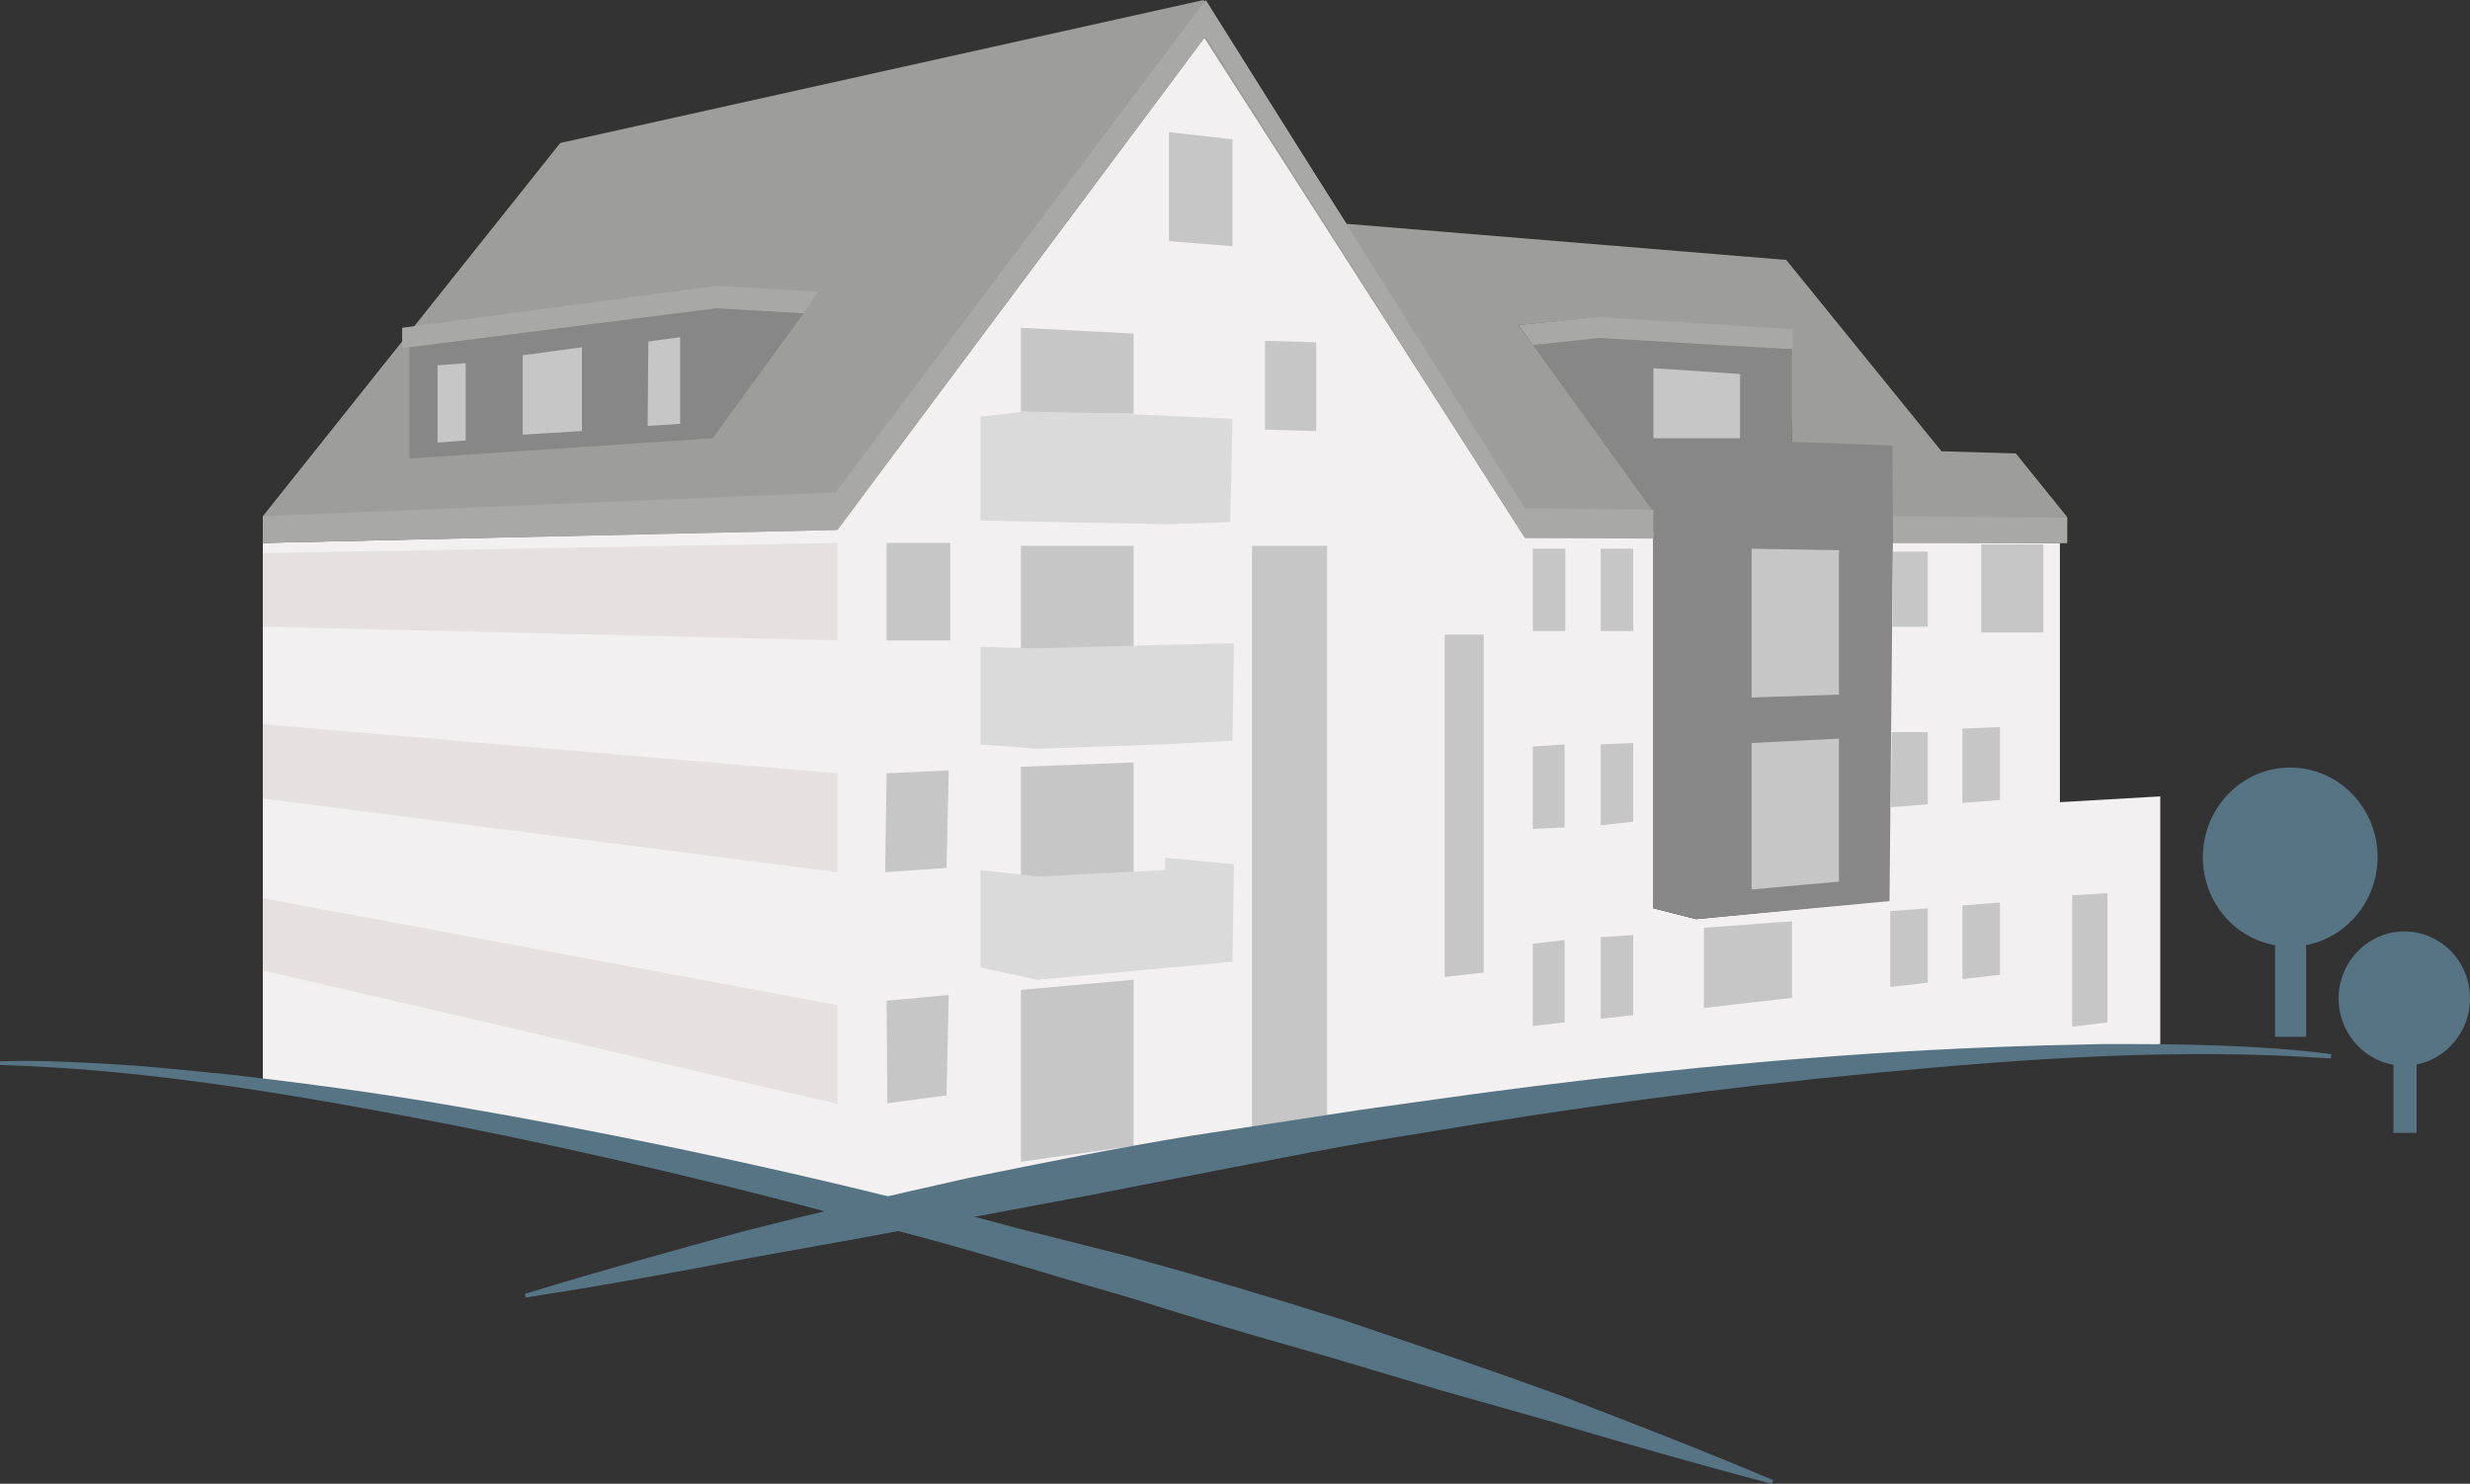 <?xml version="1.0" encoding="utf-8"?>
<!-- Generator: Adobe Illustrator 21.0.2, SVG Export Plug-In . SVG Version: 6.00 Build 0)  -->
<svg version="1.1" id="Ebene_1" xmlns="http://www.w3.org/2000/svg" xmlns:xlink="http://www.w3.org/1999/xlink" x="0px" y="0px"
	 viewBox="0 0 342.1 205.5" style="enable-background:new 0 0 342.1 205.5;" xml:space="preserve">
<rect x="0" y="0" width="342.1" height="205.5" fill="#333333" stroke="none"/>
<style type="text/css">
	.st0{fill:#F2F0F0;}
	.st1{fill:#878787;}
	.st2{fill:#9D9D9C;}
	.st3{fill:#A8A8A7;}
	.st4{fill:#E5E1E0;}
	.st5{fill:#DADADA;}
	.st6{fill:#C6C6C6;}
	.st7{clip-path:url(#SVGID_2_);fill:#567483;}
	.st8{clip-path:url(#SVGID_4_);fill:#567483;}
	.st9{fill:#567483;}
	.st10{clip-path:url(#SVGID_6_);fill:#567483;}
	.st11{clip-path:url(#SVGID_8_);fill:#567483;}
</style>
<g>
	<polygon class="st0" points="36.4,75.2 116,73.3 167.1,4.8 212,74 229,73.7 229,125.8 234.9,127.3 261.5,124.7 261.8,75.1 
		285.3,75.2 285.3,111.1 299.2,110.3 299.2,144.6 223.8,151.3 122.8,167.6 36.4,149.6 	"/>
	<polygon class="st1" points="262.3,61.5 248.2,61 248.3,48.4 221.5,46.5 212,47.8 229,71.3 229,74.6 229,75 229,125.8 234.9,127.3 
		261.7,124.8 	"/>
	<polygon class="st2" points="166.7,0 77.6,19.8 36.4,71.5 36.4,75.2 115.7,73.4 166.7,5.1 211.2,74.5 229,74.5 229,70.9 210.3,45 
		221.2,44 247.9,45.9 248.1,47.9 248.2,48.3 248.2,61.2 262.1,61.7 262.2,75.2 286.3,75.2 286.3,71.6 279.2,62.8 268.9,62.5 
		247.4,36 186.5,31 	"/>
	<polygon class="st3" points="55.7,45.4 99.1,39.6 113.3,40.4 111.3,43.4 99.1,42.7 56.9,48.1 55.7,48.1 	"/>
	<polygon class="st1" points="56.7,48.1 99.2,42.7 111.3,43.4 98.7,60.7 56.7,63.5 	"/>
	<polygon class="st3" points="286.3,71.7 262.2,71.5 262.2,75.2 286.3,75.2 	"/>
	<polygon class="st3" points="167,0 115.7,68.2 36.4,71.5 36.4,75.2 116,73.4 167,5 211.2,74.5 229,74.6 229,70.6 211.2,70.4 	"/>
	<polygon class="st3" points="210.3,45 221.4,43.9 248.3,45.6 248.3,48.4 221.5,46.8 212.3,47.8 	"/>
	<polygon class="st4" points="36.4,76.6 116,75.2 116,88.7 36.4,86.8 	"/>
	<polygon class="st4" points="36.4,100.3 116,107.1 116,120.8 36.4,110.6 	"/>
	<polygon class="st4" points="36.4,124.4 116,139.2 116,152.9 36.4,134.4 	"/>
	<polygon class="st5" points="135.8,57.7 143.8,56.8 170.7,58 170.4,72.3 161.7,72.6 135.8,72.1 	"/>
	<polygon class="st6" points="60.6,50.6 64.5,50.3 64.5,61 60.6,61.3 	"/>
	<polygon class="st6" points="72.4,49.2 80.6,48.1 80.6,59.7 72.4,60.2 	"/>
	<polygon class="st6" points="89.8,47.3 94.2,46.7 94.2,58.7 89.7,59 	"/>
	<rect x="122.8" y="75.2" class="st6" width="8.8" height="13.5"/>
	<polygon class="st6" points="122.8,107.1 122.6,120.8 131.1,120.2 131.4,106.7 	"/>
	<polygon class="st6" points="122.8,138.6 122.9,152.8 131.1,151.7 131.4,137.8 	"/>
	<polygon class="st6" points="141.4,45.4 141.4,57 157,57.3 157,46.2 	"/>
	<polygon class="st6" points="141.4,75.6 141.4,90.2 157,89.6 157,75.6 	"/>
	<polygon class="st6" points="141.4,106.2 141.4,121.8 157,120.8 157,105.6 	"/>
	<polygon class="st6" points="141.4,137.1 141.4,160.9 157,158.7 157,135.7 	"/>
	<polygon class="st6" points="173.4,75.6 183.8,75.6 183.8,156.5 173.4,157.9 	"/>
	<polygon class="st6" points="200.1,87.9 205.5,87.9 205.5,134.7 200.1,135.3 	"/>
	<polygon class="st6" points="161.9,18.3 161.9,33.4 170.7,34.1 170.7,19.3 	"/>
	<polygon class="st6" points="175.2,47.2 175.2,59.5 182.3,59.7 182.3,47.4 	"/>
	<rect x="212.3" y="76" class="st6" width="4.5" height="11.4"/>
	<rect x="221.7" y="76" class="st6" width="4.5" height="11.4"/>
	<polygon class="st6" points="212.3,103.4 212.3,114.8 216.7,114.6 216.7,103.1 	"/>
	<polygon class="st6" points="221.7,103.1 221.7,114.3 226.2,113.8 226.2,102.9 	"/>
	<polygon class="st6" points="212.3,130.7 212.3,142.1 216.7,141.6 216.7,130.2 	"/>
	<polygon class="st6" points="221.7,129.8 221.7,141.1 226.2,140.6 226.2,129.5 	"/>
	<polygon class="st6" points="242.6,76 254.7,76.2 254.7,96.2 242.6,96.6 	"/>
	<polygon class="st6" points="242.6,102.9 254.7,102.3 254.7,122.1 242.6,123.2 	"/>
	<polygon class="st6" points="236,128.5 248.2,127.6 248.2,138.2 236,139.6 	"/>
	<polygon class="st6" points="261.8,126.2 267,125.8 267,136.1 261.8,136.7 	"/>
	<polygon class="st6" points="271.8,125.4 277,125 277,135 271.8,135.6 	"/>
	<polygon class="st6" points="262,101.4 267,101.4 267,111.4 261.9,111.8 	"/>
	<polygon class="st6" points="271.8,100.9 277,100.7 277,110.8 271.8,111.2 	"/>
	<polygon class="st6" points="262.2,76.4 267,76.4 267,86.8 262.1,86.8 	"/>
	<rect x="274.4" y="75.4" class="st6" width="8.6" height="12.2"/>
	<polygon class="st6" points="287,124 291.9,123.7 291.9,141.6 287,142.2 	"/>
	<polygon class="st6" points="229,51 241,51.8 241,60.7 235,60.7 229,60.7 	"/>
	<g>
		<g>
			<defs>
				<rect id="SVGID_1_" width="342.1" height="205.5"/>
			</defs>
			<clipPath id="SVGID_2_">
				<use xlink:href="#SVGID_1_"  style="overflow:visible;"/>
			</clipPath>
			<path class="st7" d="M322.8,146.6c-21-1.5-42.1,0-63.1,2s-41.8,4.8-62.6,8.3c-10.4,1.6-20.7,3.7-31.1,5.7c-2.6,0.5-5.2,1-7.7,1.5
				l-7.7,1.5c-5.2,1-10.3,1.9-15.5,2.9l-15.5,2.9l-15.6,2.8c-10.3,2-20.7,3.9-31.2,5.5l-0.1-0.5c10.1-3.1,20.2-5.9,30.4-8.7
				c10.2-2.6,20.5-5,30.8-7.3c10.3-2.1,20.7-4.2,31.1-5.9l15.7-2.4c2.6-0.4,5.2-0.8,7.8-1.2l7.9-1.1c20.9-3,42-5.3,63.1-6.7
				c10.5-0.7,21.1-1.1,31.7-1.3c5.3,0,10.6,0,15.9,0.2s10.6,0.5,15.8,1.2L322.8,146.6z"/>
		</g>
		<g>
			<defs>
				<rect id="SVGID_3_" width="342.1" height="205.5"/>
			</defs>
			<clipPath id="SVGID_4_">
				<use xlink:href="#SVGID_3_"  style="overflow:visible;"/>
			</clipPath>
			<path class="st8" d="M0,147.5c21,0.6,41.9,4.3,62.6,8.3c20.7,4.1,41.1,9,61.4,14.6c10.2,2.6,20.2,5.8,30.3,8.7
				c2.5,0.7,5,1.5,7.5,2.3l7.6,2.3c5,1.5,10.1,2.9,15.2,4.4l15.1,4.5l15.2,4.3c10.1,3,20.2,5.9,30.5,8.6l0.2-0.5
				c-9.7-4.1-19.5-7.9-29.4-11.7c-9.9-3.6-19.9-7-29.9-10.4c-10.1-3.2-20.2-6.2-30.4-9l-15.4-3.9c-2.6-0.7-5.1-1.4-7.7-2l-7.7-1.8
				c-20.5-5.1-41.2-9.4-62.1-13c-10.4-1.8-20.9-3.2-31.4-4.4c-5.3-0.5-10.5-1.1-15.8-1.4S5.2,146.8-0.1,147L0,147.5z"/>
		</g>
	</g>
	<rect x="331.5" y="146.3" class="st9" width="3.2" height="10.6"/>
	<g>
		<g>
			<defs>
				<rect id="SVGID_5_" width="342.1" height="205.5"/>
			</defs>
			<clipPath id="SVGID_6_">
				<use xlink:href="#SVGID_5_"  style="overflow:visible;"/>
			</clipPath>
			<path class="st10" d="M342.1,138.3c0,5.1-4.1,9.3-9.1,9.3s-9.1-4.2-9.1-9.3c0-5.1,4.1-9.3,9.1-9.3S342.1,133.1,342.1,138.3"/>
		</g>
	</g>
	<rect x="315.1" y="129.4" class="st9" width="4.3" height="14.2"/>
	<g>
		<g>
			<defs>
				<rect id="SVGID_7_" width="342.1" height="205.5"/>
			</defs>
			<clipPath id="SVGID_8_">
				<use xlink:href="#SVGID_7_"  style="overflow:visible;"/>
			</clipPath>
			<path class="st11" d="M329.3,118.7c0,6.8-5.4,12.4-12.1,12.4s-12.1-5.5-12.1-12.4c0-6.8,5.4-12.4,12.1-12.4
				S329.3,111.9,329.3,118.7"/>
		</g>
	</g>
	<polygon class="st5" points="135.8,120.5 143.7,121.4 161.4,120.5 161.4,118.8 170.9,119.7 170.7,133.2 161,134.1 143.7,135.7 
		135.8,134 	"/>
	<polygon class="st5" points="135.8,89.6 143.6,89.8 161.7,89.3 170.9,89.1 170.7,102.6 160.9,103.1 143.7,103.7 135.8,103.1 	"/>
</g>
</svg>
